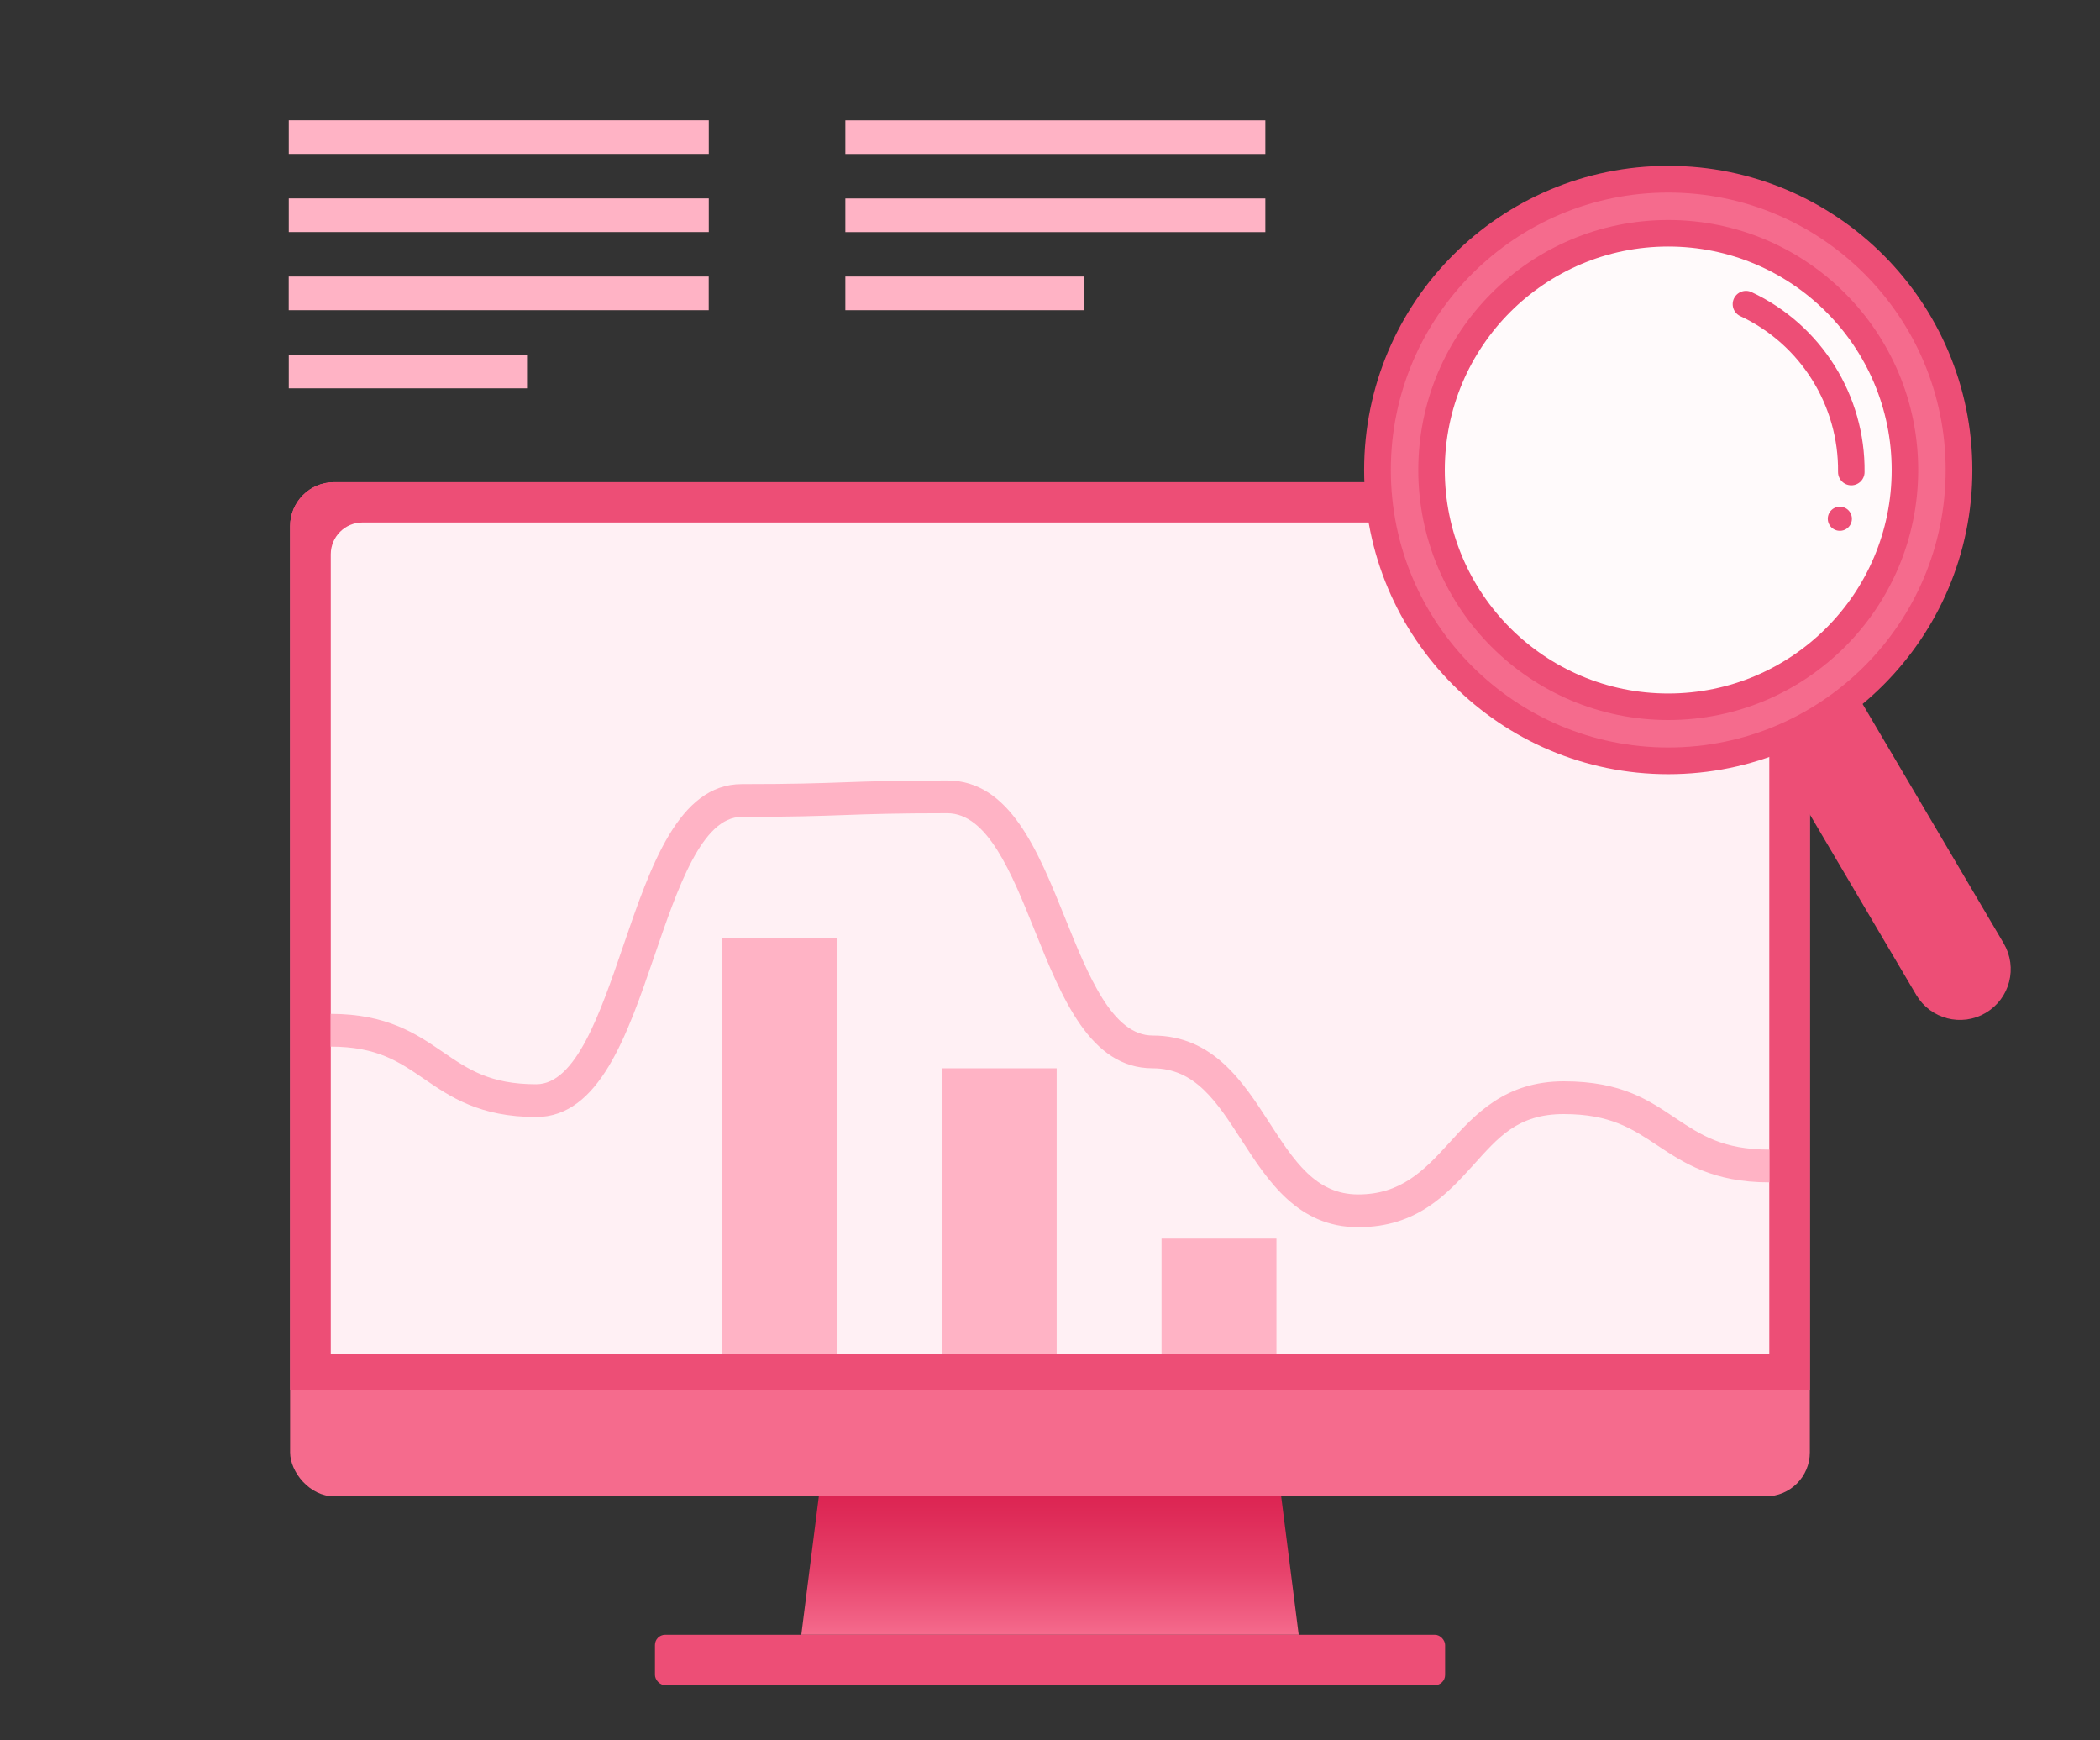 <?xml version="1.0" encoding="UTF-8"?> <svg xmlns="http://www.w3.org/2000/svg" xmlns:xlink="http://www.w3.org/1999/xlink" id="cap" viewBox="0 0 350 290"><rect x="0" y="0" width="350" height="290" fill="#333333" stroke="none"/><defs><style> .cls-1 { fill: #fffafb; } .cls-1, .cls-2, .cls-3, .cls-4, .cls-5 { stroke: #ed4e76; stroke-linecap: round; stroke-linejoin: round; } .cls-1, .cls-4 { stroke-width: 4.42px; } .cls-2 { stroke-width: 4.45px; } .cls-2, .cls-6 { fill: #f56b8d; } .cls-3 { stroke-width: 5.19px; } .cls-3, .cls-7 { fill: #ed4e76; } .cls-8 { fill: #fff0f4; } .cls-9 { fill: url(#_名称未設定グラデーション_6); } .cls-4, .cls-5 { fill: none; } .cls-5 { stroke-width: 4.02px; } .cls-10 { fill: #ffb3c5; } </style><linearGradient id="_名称未設定グラデーション_6" data-name="名称未設定グラデーション 6" x1="175" y1="272.41" x2="175" y2="184.03" gradientUnits="userSpaceOnUse"><stop offset="0" stop-color="#f56b8d"></stop><stop offset=".03" stop-color="#f16084"></stop><stop offset=".12" stop-color="#e7426b"></stop><stop offset=".23" stop-color="#de2a57"></stop><stop offset=".34" stop-color="#d81747"></stop><stop offset=".48" stop-color="#d30a3c"></stop><stop offset=".66" stop-color="#d00235"></stop><stop offset="1" stop-color="#d00034"></stop></linearGradient></defs><g><g><polygon class="cls-9" points="216.45 272.41 133.55 272.41 144.74 184.03 205.26 184.03 216.45 272.41"></polygon><rect class="cls-6" x="48.35" y="80.35" width="253.29" height="168.99" rx="7.33" ry="7.33"></rect><path class="cls-7" d="M55.68,80.35h238.64c4.04,0,7.33,3.28,7.33,7.33v144.02H48.35V87.68c0-4.04,3.28-7.33,7.33-7.33Z"></path><path class="cls-8" d="M60.43,87.06h229.15c2.92,0,5.3,2.37,5.3,5.3v133.18H55.13V92.36c0-2.92,2.37-5.3,5.3-5.3Z"></path><rect class="cls-7" x="109.16" y="272.41" width="131.69" height="8.39" rx="1.7" ry="1.7"></rect></g><path class="cls-10" d="M226.36,204.49c-10.05,0-15.03-7.7-19.42-14.49-4.16-6.44-7.75-11.99-14.83-11.99-10.41,0-15.11-11.67-19.66-22.96-3.87-9.61-7.87-19.54-14.59-19.54-8.51,0-12.84.15-17.03.3-4.23.15-8.61.31-17.22.31-6.61,0-10.64,11.77-14.54,23.16-4.52,13.2-9.19,26.85-19.71,26.85-9.41,0-14.32-3.37-18.66-6.34-4.22-2.89-7.86-5.39-15.58-5.39v-5.46c9.41,0,14.33,3.37,18.67,6.34,4.22,2.89,7.86,5.39,15.58,5.39,6.61,0,10.64-11.77,14.54-23.16,4.52-13.2,9.19-26.85,19.71-26.85,8.51,0,12.84-.15,17.03-.3,4.23-.15,8.61-.31,17.22-.31,10.41,0,15.11,11.67,19.66,22.96,3.87,9.61,7.87,19.54,14.59,19.54,10.05,0,15.03,7.7,19.42,14.49,4.16,6.44,7.75,11.99,14.83,11.99s10.95-3.95,15.11-8.53c4.39-4.84,9.38-10.32,19.15-10.32s14.3,3.27,18.64,6.15c4.23,2.81,7.88,5.23,15.61,5.23v5.46c-9.39,0-14.3-3.27-18.64-6.15-4.23-2.81-7.88-5.23-15.62-5.23s-10.95,3.95-15.1,8.53c-4.39,4.84-9.38,10.32-19.15,10.32Z"></path><rect class="cls-10" x="120.34" y="156.3" width="19.15" height="69.24"></rect><rect class="cls-10" x="156.96" y="178.01" width="19.15" height="47.53"></rect><rect class="cls-10" x="193.59" y="206.39" width="19.15" height="19.15"></rect></g><g><path class="cls-3" d="M331.72,158.52l-28.28-47.96c-3.2,2.26-6.58,4.26-10.14,5.91l28.31,48c1.65,2.79,5.24,3.72,8.03,2.07,2.79-1.65,3.72-5.24,2.07-8.03Z"></path><circle class="cls-2" cx="278.04" cy="78.32" r="48.46"></circle><circle class="cls-1" cx="278.04" cy="78.32" r="39.45"></circle><path class="cls-4" d="M308.55,78.66c.14-11.89-6.7-22.9-17.56-27.98"></path><line class="cls-5" x1="306.64" y1="86.44" x2="306.64" y2="86.44"></line></g><g><rect class="cls-10" x="80.32" y="-12.15" width="5.61" height="70" transform="translate(105.98 -60.28) rotate(90)"></rect><rect class="cls-10" x="80.32" y=".87" width="5.61" height="70" transform="translate(119 -47.26) rotate(90)"></rect><rect class="cls-10" x="80.32" y="13.89" width="5.61" height="70" transform="translate(132.01 -34.24) rotate(90)"></rect><rect class="cls-10" x="65.18" y="42.05" width="5.61" height="39.71" transform="translate(129.89 -6.08) rotate(90)"></rect></g><g><rect class="cls-10" x="173.09" y="-12.15" width="5.61" height="70" transform="translate(198.74 -153.04) rotate(90)"></rect><rect class="cls-10" x="173.09" y=".87" width="5.61" height="70" transform="translate(211.76 -140.02) rotate(90)"></rect><rect class="cls-10" x="157.94" y="29.03" width="5.61" height="39.71" transform="translate(209.63 -111.86) rotate(90)"></rect></g></svg> 